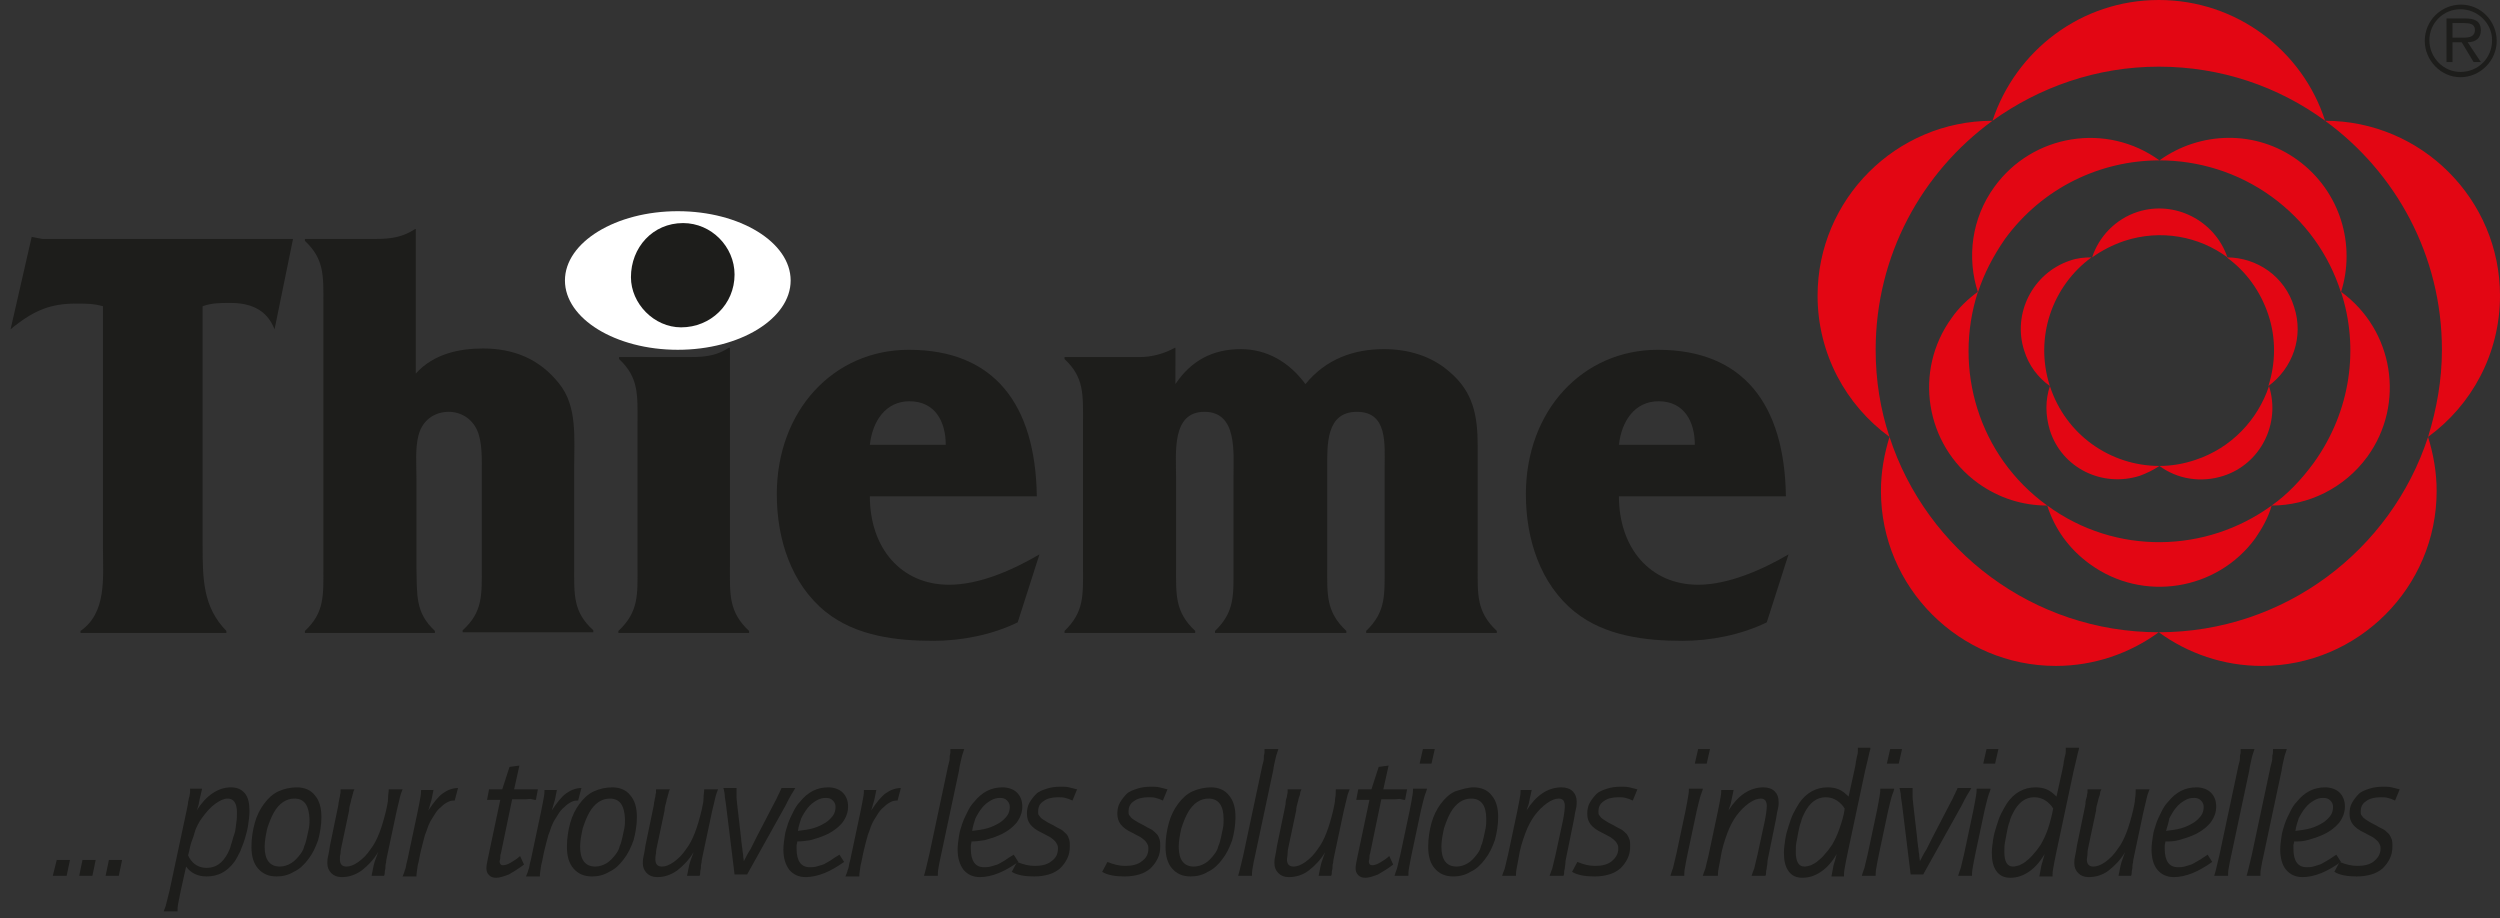 <?xml version="1.0" encoding="UTF-8"?>
<svg xmlns="http://www.w3.org/2000/svg" xmlns:xlink="http://www.w3.org/1999/xlink" version="1.1" id="Ebene_1" x="0px" y="0px" viewBox="0 0 378.8 139.1" style="enable-background:new 0 0 378.8 139.1;" xml:space="preserve">
<rect x="0" y="0" width="378.8" height="139.1" fill="#333333" stroke="none"/>
<style type="text/css">
	.st0{fill:#E30613;}
	.st1{fill:#1D1D1B;}
	.st2{fill:#FFFFFF;}
</style>
<path class="st0" d="M327.1,95.8c-4.4,3.2-9.8,5.1-15.6,5.1c-14.6,0-26.5-11.9-26.5-26.5c0-2.9,0.5-5.6,1.3-8.2  C291.9,83.4,308.1,95.8,327.1,95.8 M275.4,44.8c0,8.8,4.3,16.6,10.9,21.4c-1.4-4.2-2.1-8.6-2.1-13.2c0-14.3,7-26.9,17.7-34.7  C287.3,18.3,275.4,30.2,275.4,44.8 M367.9,66.2c6.6-4.8,10.9-12.6,10.9-21.4c0-14.6-11.9-26.5-26.5-26.5C363,26.1,370,38.7,370,53  C370,57.6,369.2,62,367.9,66.2 M301.9,18.3c7.1-5.1,15.8-8.2,25.2-8.2c9.4,0,18.1,3,25.2,8.2C348.9,7.7,338.9,0,327.1,0  C315.3,0,305.4,7.7,301.9,18.3 M327.1,95.8c4.4,3.2,9.8,5.1,15.6,5.1c14.6,0,26.5-11.9,26.5-26.5c0-2.9-0.5-5.6-1.3-8.2  C362.3,83.4,346.1,95.8,327.1,95.8"></path>
<path class="st0" d="M310.2,76.6c-3.7,0-7.3-1.1-10.5-3.4c-8-5.8-9.8-17-4-25c1.1-1.6,2.5-2.9,4-4C295.9,55.9,299.8,69.1,310.2,76.6   M302.2,28.3c-3.5,4.8-4.2,10.8-2.5,16c0.9-2.8,2.3-5.5,4.1-8.1c5.7-7.8,14.5-11.9,23.4-11.9C319.2,18.5,308,20.3,302.2,28.3   M344.2,76.6c5.5,0,11-2.6,14.5-7.4c5.8-8,4-19.2-4-25c2.8,8.5,1.5,18.1-4.1,25.9C348.7,72.7,346.6,74.9,344.2,76.6 M327.2,24.3  c5.9,0,11.9,1.8,17,5.5c5.1,3.7,8.7,8.8,10.5,14.5c2.3-7.2-0.1-15.3-6.5-20C341.8,19.6,333.3,19.9,327.2,24.3 M310.2,76.6  c1.1,3.5,3.3,6.6,6.5,8.9c8,5.8,19.2,4,25-3.9c1.1-1.6,2-3.2,2.5-5C334.3,83.8,320.6,84.2,310.2,76.6"></path>
<path class="st0" d="M310.6,58.5c-1.8-1.3-3.2-3.1-3.9-5.4c-1.8-5.6,1.3-11.7,6.9-13.6c1.1-0.4,2.2-0.5,3.3-0.5  C311,43.3,308.2,51.1,310.6,58.5 M323.9,32.1c-3.4,1.1-5.9,3.8-6.9,6.9c1.4-1,3.1-1.9,4.9-2.5c5.5-1.8,11.3-0.7,15.6,2.5  C335.6,33.4,329.5,30.3,323.9,32.1 M327.2,70.6c2.7,2,6.3,2.6,9.7,1.5c5.6-1.8,8.7-7.9,6.9-13.6c-1.7,5.1-5.7,9.4-11.2,11.2  C330.8,70.3,329,70.6,327.2,70.6 M337.4,39c2.9,2.1,5.1,5.1,6.3,8.7c1.2,3.6,1.1,7.4,0,10.8c3.7-2.7,5.4-7.5,3.9-12  C346.2,41.9,342,39,337.4,39 M310.6,58.5c-0.7,2.1-0.7,4.4,0,6.7c1.8,5.7,7.9,8.7,13.6,6.9c1.1-0.4,2.1-0.9,3-1.5  C319.8,70.6,313,65.9,310.6,58.5"></path>
<path class="st1" d="M372.8,11.7c3,0,5.5-2.5,5.5-5.5c0-3-2.4-5.5-5.4-5.5c-3,0-5.5,2.4-5.5,5.5C367.4,9.1,369.8,11.7,372.8,11.7   M372.8,10.9c-2.6,0-4.7-2.2-4.7-4.8c0-2.6,2.1-4.7,4.7-4.7c2.6,0,4.8,2.1,4.8,4.7C377.6,8.8,375.5,10.9,372.8,10.9 M373.9,6.4  c1.2,0,2-0.6,2-1.8c0-1.5-1.1-1.8-2.3-1.8h-2.9v6.6h0.9v-3h1.4l1.8,3h1.1L373.9,6.4z M371.6,5.7V3.5h1.8c0.7,0,1.6,0.1,1.6,1  c0,1.1-0.9,1.2-1.7,1.2H371.6z"></path>
<path class="st1" d="M30.7,46.4c1.4-0.5,2.7-0.5,4.2-0.5c2.9,0,5.5,0.9,6.7,4l2.8-13.7H6.4l-1.6-0.3l-3.2,14l0.6-0.5  C5.3,47,7.7,46,11.5,46c1.5,0,2.7,0,4.1,0.4v36.5c0,4.7,0.6,9.9-3.4,12.7v0.3h22.1v-0.3c-3.5-3.6-3.6-7.7-3.6-12.9V46.4z"></path>
<path class="st1" d="M63.1,34.7h-0.2c-1.8,1.2-3.6,1.5-5.8,1.5H46.2v0.3c3,2.8,2.8,5.4,2.8,9.7v39.7c0,4.3,0.2,6.9-2.8,9.7v0.3h19.7  v-0.3c-3-2.8-2.7-5.4-2.8-9.7V72.4c0-2-0.2-4.5,0.3-6.4c0.6-2.4,2.5-3.6,4.6-3.6c1.8,0,3.5,1,4.3,2.8c0.8,1.8,0.7,4.4,0.7,6.4v14.2  c0,4.3,0.2,6.9-2.9,9.7v0.3h19.8v-0.3c-3.1-2.8-2.9-5.4-2.9-9.7v-15c0-4.4,0.5-9.3-2.3-12.7c-3-3.8-7-5.3-11.5-5.3  c-3.6,0-7.5,0.8-10.2,3.8V34.7z"></path>
<path class="st1" d="M93.8,54.1v0.3c3,2.8,2.8,5.4,2.8,9.7v21.8c0,4.2,0.2,6.8-2.9,9.7v0.3h19.8v-0.3c-3.1-2.9-2.9-5.5-2.9-9.7V52.7  h-0.2c-1.6,1.1-3.4,1.4-5.6,1.4H93.8z M102.8,52.3c4.4,0,8-3.8,8-8.8c0-4.6-3.4-8.5-7.7-8.5c-4.5,0-7.8,4.1-7.8,9  C95.4,48.3,98.8,52.3,102.8,52.3"></path>
<path class="st1" d="M157.5,84c-4.1,2.4-9.1,4.6-13.7,4.6c-7.3,0-12-5.6-12-13.4h25.3c-0.2-14-6.5-22.2-19.4-22.2  c-11.4,0-20,9.2-20,21.9c0,6.8,2.2,13.6,7.4,17.8c4.6,3.7,10.8,4.4,16.3,4.4c4.3,0,8.9-0.9,12.8-2.8L157.5,84z M131.8,67.4  c0.4-3.6,2.4-6.6,6-6.6c3.9,0,5.5,3.1,5.5,6.6H131.8z"></path>
<path class="st1" d="M178.2,52.7H178c-1.6,0.9-3.5,1.4-5.3,1.4h-11.4v0.3c3,2.8,2.8,5.4,2.8,9.7v21.8c0,4.3,0.2,6.8-2.8,9.7v0.3  h19.8v-0.3c-3.1-2.9-2.9-5.5-2.9-9.7V72.3c0-3.7-0.7-9.9,4.3-9.9c5,0,4.4,6.1,4.4,9.9v13.6c0,4.3,0.2,6.8-2.8,9.7v0.3H204v-0.3  c-3.1-2.9-2.9-5.5-2.9-9.7v-15c0-3.5-0.2-8.5,4.5-8.5c4.7,0,4.2,4.9,4.2,8.5v15c0,4.3,0.2,6.8-2.8,9.7v0.3h19.8v-0.3  c-3.1-2.9-2.9-5.5-2.9-9.7V67.6c0-4.7-0.7-8.2-4.2-11.2c-2.8-2.5-6.4-3.5-10-3.5c-4.6,0-8.8,1.5-11.9,5.3c-2.5-3.4-5.9-5.3-9.8-5.3  c-4.2,0-7.5,1.7-9.9,5.3V52.7z"></path>
<path class="st1" d="M271,84c-4.1,2.4-9.2,4.6-13.7,4.6c-7.3,0-12-5.6-12-13.4h25.3c-0.2-14-6.5-22.2-19.4-22.2  c-11.4,0-20,9.2-20,21.9c0,6.8,2.2,13.6,7.4,17.8c4.6,3.7,10.8,4.4,16.3,4.4c4.3,0,8.9-0.9,12.8-2.8L271,84z M245.3,67.4  c0.4-3.6,2.4-6.6,6-6.6c3.9,0,5.5,3.1,5.5,6.6H245.3z"></path>
<path class="st2" d="M85.6,42.5c0-5.8,7.7-10.5,17.1-10.5s17.1,4.7,17.1,10.5c0,5.8-7.7,10.5-17.1,10.5S85.6,48.3,85.6,42.5"></path>
<path class="st1" d="M103.2,49.6c4.5,0,8.1-3.5,8.1-8c0-4.2-3.5-7.8-7.8-7.8c-4.6,0-7.9,3.7-7.9,8.2C95.6,46,99.1,49.6,103.2,49.6"></path>
<g>
	<path class="st1" d="M8.6,130.3h2l-0.5,2.4H8L8.6,130.3z"></path>
	<path class="st1" d="M12.5,130.3h2l-0.5,2.4h-2L12.5,130.3z"></path>
	<path class="st1" d="M16.5,130.3h2l-0.5,2.4h-2L16.5,130.3z"></path>
	<path class="st1" d="M30.6,119.6l-0.3,1.3c-0.1,0.3-0.1,0.6-0.2,1c-0.1,0.4-0.2,0.7-0.3,0.9c0.7-1.1,1.5-2,2.4-2.6   c0.9-0.6,1.8-0.9,2.8-0.9c0.9,0,1.6,0.3,2.1,0.9s0.7,1.5,0.7,2.7c0,0.7-0.1,1.4-0.2,2.1c-0.1,0.7-0.3,1.4-0.5,2.1   c-0.2,0.7-0.5,1.3-0.7,1.9c-0.3,0.6-0.6,1.2-0.9,1.6c-1.1,1.5-2.5,2.2-4.2,2.2c-1.3,0-2.4-0.5-3.1-1.5l-0.8,3.6   c-0.2,0.9-0.3,1.6-0.4,2c-0.1,0.5-0.1,0.9-0.1,1.2h-2.1c0.1-0.3,0.3-0.7,0.4-1.2s0.3-1.1,0.5-2l2.6-12.2c0.1-0.5,0.2-0.9,0.2-1.2   c0.1-0.3,0.1-0.6,0.2-0.8c0-0.2,0.1-0.5,0.1-0.6c0-0.2,0-0.4,0-0.6H30.6z M28.7,130c0.6,1,1.5,1.5,2.6,1.5c1.4,0,2.4-0.7,3.2-2.2   c0.2-0.4,0.4-0.8,0.5-1.3c0.2-0.5,0.3-1.1,0.5-1.6s0.2-1.1,0.3-1.7c0.1-0.6,0.1-1.1,0.1-1.6c0-1.4-0.5-2.1-1.4-2.1   c-0.6,0-1.2,0.3-1.9,0.8c-0.7,0.5-1.3,1.2-1.9,2c-0.3,0.4-0.5,0.7-0.7,1.1c-0.2,0.4-0.4,0.8-0.5,1.2s-0.3,1-0.5,1.5   c-0.2,0.6-0.3,1.3-0.5,2L28.7,130z"></path>
	<path class="st1" d="M45,119.3c1.1,0,2.1,0.4,2.7,1.2c0.7,0.8,1,1.9,1,3.3c0,1.2-0.2,2.4-0.5,3.5c-0.4,1.1-0.8,2-1.5,2.9   c-0.6,0.8-1.3,1.5-2.2,1.9c-0.8,0.5-1.7,0.7-2.6,0.7c-1.2,0-2.1-0.4-2.8-1.2c-0.7-0.8-1-1.9-1-3.3c0-1.3,0.2-2.5,0.5-3.6   s0.8-2.1,1.4-2.9c0.6-0.8,1.3-1.5,2.2-1.9S44,119.3,45,119.3z M44.6,121c-1.2,0-2.3,0.7-3.1,2.1c-0.4,0.7-0.7,1.5-1,2.4   c-0.2,0.9-0.4,1.9-0.4,2.8c0,2,0.8,3,2.3,3c0.6,0,1.2-0.2,1.7-0.5c0.5-0.3,1-0.8,1.5-1.5c0.2-0.3,0.4-0.6,0.5-1.1   c0.2-0.4,0.3-0.9,0.4-1.3c0.1-0.5,0.2-0.9,0.3-1.4c0.1-0.5,0.1-0.9,0.1-1.4C46.8,122,46.1,121,44.6,121z"></path>
	<path class="st1" d="M56.3,132.7l0.3-1.5c0.1-0.4,0.2-0.8,0.3-1s0.2-0.6,0.4-1.1c-0.7,1.2-1.6,2.1-2.5,2.8c-1,0.7-2,1-3,1   c-0.7,0-1.2-0.2-1.6-0.6c-0.4-0.4-0.6-0.9-0.6-1.5c0-0.3,0-0.6,0.1-1c0.1-0.4,0.2-1,0.3-1.7l1.1-5.3c0.1-0.5,0.2-0.9,0.2-1.2   c0.1-0.3,0.1-0.6,0.2-0.9c0-0.3,0.1-0.5,0.1-0.6c0-0.2,0-0.3,0-0.5h2.1c-0.1,0.2-0.2,0.4-0.2,0.6c-0.1,0.2-0.1,0.4-0.2,0.7   c-0.1,0.2-0.1,0.5-0.2,0.8c-0.1,0.3-0.2,0.7-0.2,1.1l-1.1,5.2c-0.1,0.4-0.2,0.9-0.2,1.3c-0.1,0.4-0.1,0.7-0.1,0.9   c0,0.7,0.3,1.1,1,1.1c0.5,0,1.1-0.2,1.8-0.7c0.7-0.5,1.3-1.1,1.9-2c1-1.3,1.7-3.3,2.3-5.8c0.1-0.6,0.3-1.2,0.3-1.8s0.1-1,0.1-1.4   H61c-0.1,0.3-0.3,0.7-0.4,1.2c-0.1,0.5-0.3,1.2-0.5,2.1l-1.4,6.6c-0.1,0.5-0.2,0.9-0.2,1.2c-0.1,0.3-0.1,0.6-0.1,0.8   c0,0.2-0.1,0.4-0.1,0.6c0,0.2,0,0.4-0.1,0.6H56.3z"></path>
	<path class="st1" d="M65.7,119.6l-0.3,1.5c0,0.1-0.1,0.3-0.2,0.7c-0.1,0.4-0.2,0.7-0.3,1c0.8-1.2,1.5-2.1,2.2-2.6   c0.7-0.5,1.5-0.8,2.3-0.8l-0.5,1.9c-0.3,0-0.6,0-1,0.2c-0.4,0.2-0.7,0.4-1.1,0.8c-0.4,0.3-0.7,0.7-1,1.2c-0.3,0.5-0.6,0.9-0.8,1.4   c-0.2,0.4-0.3,0.9-0.6,1.6c-0.2,0.7-0.4,1.5-0.6,2.3c-0.2,0.8-0.3,1.6-0.5,2.3c-0.1,0.7-0.2,1.3-0.2,1.7H61   c0.1-0.2,0.1-0.3,0.2-0.5c0.1-0.2,0.1-0.4,0.2-0.6c0.1-0.2,0.1-0.5,0.2-0.9c0.1-0.3,0.2-0.8,0.3-1.3l1.4-6.6   c0.2-0.9,0.3-1.6,0.4-2.1c0.1-0.5,0.1-0.9,0.1-1.1H65.7z"></path>
	<path class="st1" d="M74.1,119.6h2l1.1-3.4l1.5-0.2l-0.8,3.6H80c0.3,0,0.6,0,0.9,0c0.3,0,0.5,0,0.6,0l-0.3,1.6   c-0.1,0-0.3,0-0.6-0.1s-0.5,0-0.8,0h-2.2l-1.7,8.2c-0.1,0.2-0.1,0.5-0.1,0.7c0,0.2-0.1,0.4-0.1,0.5c0,0.4,0.2,0.6,0.5,0.6   c0.3,0,0.7-0.1,1.2-0.4c0.5-0.3,1-0.6,1.4-1l0.6,1.3c-0.8,0.6-1.6,1.1-2.3,1.5c-0.8,0.3-1.4,0.5-1.9,0.5c-0.5,0-0.8-0.1-1.1-0.4   c-0.3-0.3-0.4-0.6-0.4-1.1c0-0.3,0.1-0.8,0.2-1.3l1.9-9h-2L74.1,119.6z"></path>
	<path class="st1" d="M84.4,119.6l-0.3,1.5c0,0.1-0.1,0.3-0.2,0.7c-0.1,0.4-0.2,0.7-0.3,1c0.8-1.2,1.5-2.1,2.2-2.6   c0.7-0.5,1.5-0.8,2.3-0.8l-0.5,1.9c-0.3,0-0.6,0-1,0.2c-0.4,0.2-0.7,0.4-1.1,0.8c-0.4,0.3-0.7,0.7-1,1.2c-0.3,0.5-0.6,0.9-0.8,1.4   c-0.2,0.4-0.3,0.9-0.6,1.6c-0.2,0.7-0.4,1.5-0.6,2.3c-0.2,0.8-0.3,1.6-0.5,2.3c-0.1,0.7-0.2,1.3-0.2,1.7h-2.1   c0.1-0.2,0.1-0.3,0.2-0.5c0.1-0.2,0.1-0.4,0.2-0.6c0.1-0.2,0.1-0.5,0.2-0.9c0.1-0.3,0.2-0.8,0.3-1.3l1.4-6.6   c0.2-0.9,0.3-1.6,0.4-2.1c0.1-0.5,0.1-0.9,0.1-1.1H84.4z"></path>
	<path class="st1" d="M92.8,119.3c1.1,0,2.1,0.4,2.7,1.2c0.7,0.8,1,1.9,1,3.3c0,1.2-0.2,2.4-0.5,3.5c-0.4,1.1-0.8,2-1.5,2.9   c-0.6,0.8-1.3,1.5-2.2,1.9c-0.8,0.5-1.7,0.7-2.6,0.7c-1.2,0-2.1-0.4-2.8-1.2c-0.7-0.8-1-1.9-1-3.3c0-1.3,0.2-2.5,0.5-3.6   s0.8-2.1,1.4-2.9c0.6-0.8,1.3-1.5,2.2-1.9S91.8,119.3,92.8,119.3z M92.4,121c-1.2,0-2.3,0.7-3.1,2.1c-0.4,0.7-0.7,1.5-1,2.4   c-0.2,0.9-0.4,1.9-0.4,2.8c0,2,0.8,3,2.3,3c0.6,0,1.2-0.2,1.7-0.5c0.5-0.3,1-0.8,1.5-1.5c0.2-0.3,0.4-0.6,0.5-1.1   c0.2-0.4,0.3-0.9,0.4-1.3c0.1-0.5,0.2-0.9,0.3-1.4c0.1-0.5,0.1-0.9,0.1-1.4C94.6,122,93.9,121,92.4,121z"></path>
	<path class="st1" d="M104.1,132.7l0.3-1.5c0.1-0.4,0.2-0.8,0.3-1s0.2-0.6,0.4-1.1c-0.7,1.2-1.6,2.1-2.5,2.8c-1,0.7-2,1-3,1   c-0.7,0-1.2-0.2-1.6-0.6c-0.4-0.4-0.6-0.9-0.6-1.5c0-0.3,0-0.6,0.1-1c0.1-0.4,0.2-1,0.3-1.7l1.1-5.3c0.1-0.5,0.2-0.9,0.2-1.2   c0.1-0.3,0.1-0.6,0.2-0.9c0-0.3,0.1-0.5,0.1-0.6c0-0.2,0-0.3,0-0.5h2.1c-0.1,0.2-0.2,0.4-0.2,0.6c-0.1,0.2-0.1,0.4-0.2,0.7   c-0.1,0.2-0.1,0.5-0.2,0.8c-0.1,0.3-0.2,0.7-0.2,1.1l-1.1,5.2c-0.1,0.4-0.2,0.9-0.2,1.3c-0.1,0.4-0.1,0.7-0.1,0.9   c0,0.7,0.3,1.1,1,1.1c0.5,0,1.1-0.2,1.8-0.7c0.7-0.5,1.3-1.1,1.9-2c1-1.3,1.7-3.3,2.3-5.8c0.1-0.6,0.3-1.2,0.3-1.8s0.1-1,0.1-1.4   h2.1c-0.1,0.3-0.3,0.7-0.4,1.2c-0.1,0.5-0.3,1.2-0.5,2.1l-1.4,6.6c-0.1,0.5-0.2,0.9-0.2,1.2c-0.1,0.3-0.1,0.6-0.1,0.8   c0,0.2-0.1,0.4-0.1,0.6c0,0.2,0,0.4-0.1,0.6H104.1z"></path>
	<path class="st1" d="M111.6,119.6v0.3c0,0.2,0,0.5,0,0.9c0,0.4,0.1,0.8,0.1,1.1l0.6,5.2c0,0.4,0.1,0.7,0.1,0.9   c0,0.3,0.1,0.5,0.1,0.8c0,0.3,0.1,0.5,0.1,0.8c0,0.3,0.1,0.6,0.1,0.9c0.3-0.6,0.6-1.2,1-1.8c0.3-0.6,0.6-1.2,0.9-1.8l2.7-5.2   c0.2-0.4,0.4-0.7,0.5-1c0.1-0.2,0.2-0.4,0.3-0.6c0.1-0.2,0.1-0.3,0.2-0.4c0-0.1,0.1-0.2,0.1-0.3h2.1c-0.1,0.2-0.3,0.5-0.6,1   c-0.3,0.5-0.6,1.1-0.9,1.7l-5.8,10.4h-1.9l-1.3-10.6c-0.1-0.7-0.2-1.2-0.2-1.6c-0.1-0.4-0.1-0.7-0.2-0.9H111.6z"></path>
	<path class="st1" d="M127.9,130.6c-1,0.7-2,1.3-3,1.7c-1,0.4-2,0.6-2.8,0.6c-1.1,0-1.9-0.4-2.5-1.1c-0.6-0.8-0.9-1.8-0.9-3.1   c0-0.6,0.1-1.3,0.2-2c0.1-0.7,0.3-1.3,0.5-1.9c0.2-0.6,0.5-1.2,0.8-1.8c0.3-0.6,0.6-1.1,1-1.5c1.2-1.5,2.6-2.2,4.3-2.2   c0.9,0,1.7,0.3,2.2,0.8c0.5,0.5,0.8,1.2,0.8,2.1c0,0.9-0.3,1.7-0.9,2.5c-0.6,0.7-1.5,1.4-2.7,1.9c-0.7,0.3-1.4,0.5-2.1,0.7   c-0.7,0.1-1.3,0.2-2,0.2c0,0.3-0.1,0.4-0.1,0.6c0,0.1,0,0.3,0,0.5c0,1.9,0.7,2.8,2,2.8c0.3,0,0.6,0,1-0.1c0.3-0.1,0.7-0.2,1-0.3   s0.7-0.4,1.1-0.6c0.4-0.3,0.9-0.6,1.4-0.9L127.9,130.6z M120.9,125.9c0.8-0.1,1.6-0.2,2.3-0.4c0.7-0.2,1.3-0.5,1.8-0.8   c0.5-0.3,0.9-0.7,1.2-1.1c0.3-0.4,0.4-0.9,0.4-1.3c0-0.4-0.1-0.7-0.4-1c-0.3-0.3-0.6-0.4-1.1-0.4c-0.4,0-0.9,0.1-1.4,0.4   c-0.5,0.3-0.9,0.6-1.3,1.1c-0.4,0.5-0.7,1-1,1.6C121.2,124.6,121,125.2,120.9,125.9z"></path>
	<path class="st1" d="M132.8,119.6l-0.3,1.5c0,0.1-0.1,0.3-0.2,0.7c-0.1,0.4-0.2,0.7-0.3,1c0.8-1.2,1.5-2.1,2.2-2.6   c0.7-0.5,1.5-0.8,2.3-0.8l-0.5,1.9c-0.3,0-0.6,0-1,0.2c-0.4,0.2-0.7,0.4-1.1,0.8c-0.4,0.3-0.7,0.7-1,1.2c-0.3,0.5-0.6,0.9-0.8,1.4   c-0.2,0.4-0.3,0.9-0.6,1.6c-0.2,0.7-0.4,1.5-0.6,2.3c-0.2,0.8-0.3,1.6-0.5,2.3c-0.1,0.7-0.2,1.3-0.2,1.7h-2.1   c0.1-0.2,0.1-0.3,0.2-0.5c0.1-0.2,0.1-0.4,0.2-0.6c0.1-0.2,0.1-0.5,0.2-0.9c0.1-0.3,0.2-0.8,0.3-1.3l1.4-6.6   c0.2-0.9,0.3-1.6,0.4-2.1c0.1-0.5,0.1-0.9,0.1-1.1H132.8z"></path>
	<path class="st1" d="M146.1,113.5c-0.1,0.4-0.3,0.8-0.4,1.3c-0.1,0.5-0.3,1.2-0.4,2l-2.7,12.7c-0.2,0.8-0.3,1.5-0.4,2   c-0.1,0.5-0.1,0.9-0.1,1.2h-2.1c0.1-0.3,0.2-0.7,0.3-1.1s0.3-1.2,0.5-2.1l2.7-12.7c0.1-0.5,0.2-1,0.3-1.3c0.1-0.3,0.1-0.6,0.1-0.9   c0-0.2,0.1-0.4,0.1-0.6c0-0.2,0-0.3,0-0.5H146.1z"></path>
	<path class="st1" d="M154.3,130.6c-1,0.7-2,1.3-3,1.7c-1,0.4-2,0.6-2.8,0.6c-1.1,0-1.9-0.4-2.5-1.1c-0.6-0.8-0.9-1.8-0.9-3.1   c0-0.6,0.1-1.3,0.2-2c0.1-0.7,0.3-1.3,0.5-1.9c0.2-0.6,0.5-1.2,0.8-1.8c0.3-0.6,0.6-1.1,1-1.5c1.2-1.5,2.6-2.2,4.3-2.2   c0.9,0,1.7,0.3,2.2,0.8c0.5,0.5,0.8,1.2,0.8,2.1c0,0.9-0.3,1.7-0.9,2.5c-0.6,0.7-1.5,1.4-2.7,1.9c-0.7,0.3-1.4,0.5-2.1,0.7   c-0.7,0.1-1.3,0.2-2,0.2c0,0.3-0.1,0.4-0.1,0.6c0,0.1,0,0.3,0,0.5c0,1.9,0.7,2.8,2,2.8c0.3,0,0.6,0,1-0.1c0.3-0.1,0.7-0.2,1-0.3   s0.7-0.4,1.1-0.6c0.4-0.3,0.9-0.6,1.4-0.9L154.3,130.6z M147.3,125.9c0.8-0.1,1.6-0.2,2.3-0.4c0.7-0.2,1.3-0.5,1.8-0.8   c0.5-0.3,0.9-0.7,1.2-1.1c0.3-0.4,0.4-0.9,0.4-1.3c0-0.4-0.1-0.7-0.4-1c-0.3-0.3-0.6-0.4-1.1-0.4c-0.4,0-0.9,0.1-1.4,0.4   c-0.5,0.3-0.9,0.6-1.3,1.1c-0.4,0.5-0.7,1-1,1.6C147.6,124.6,147.4,125.2,147.3,125.9z"></path>
	<path class="st1" d="M162.5,121.3c-0.4-0.2-0.7-0.3-1.1-0.4c-0.3-0.1-0.7-0.1-1.1-0.1c-0.9,0-1.7,0.2-2.2,0.6   c-0.6,0.4-0.8,0.9-0.8,1.6c0,0.2,0,0.4,0.1,0.5c0.1,0.1,0.2,0.3,0.3,0.4c0.2,0.2,0.4,0.3,0.7,0.5c0.3,0.2,0.7,0.4,1.1,0.6   c0.5,0.3,0.9,0.5,1.3,0.7c0.3,0.2,0.6,0.5,0.8,0.7s0.3,0.5,0.4,0.8c0.1,0.3,0.1,0.6,0.1,1c0,0.7-0.1,1.3-0.4,1.9s-0.6,1-1.1,1.5   c-0.5,0.4-1,0.7-1.7,0.9c-0.7,0.2-1.4,0.3-2.2,0.3c-1.4,0-2.6-0.2-3.4-0.7l0.8-1.5c1,0.4,1.8,0.6,2.7,0.6c1,0,1.9-0.2,2.5-0.7   c0.7-0.5,1-1.1,1-1.9c0-0.2,0-0.4-0.1-0.6c-0.1-0.2-0.2-0.4-0.3-0.5c-0.2-0.2-0.4-0.4-0.7-0.6s-0.8-0.4-1.3-0.7   c-0.9-0.4-1.5-0.9-1.8-1.3c-0.3-0.4-0.5-0.9-0.5-1.6c0-0.6,0.1-1.2,0.4-1.7s0.6-0.9,1-1.3c0.4-0.4,1-0.6,1.6-0.8s1.3-0.3,2.1-0.3   c0.5,0,0.9,0,1.3,0.1c0.4,0.1,0.8,0.2,1.2,0.3L162.5,121.3z"></path>
	<path class="st1" d="M176.2,121.3c-0.4-0.2-0.7-0.3-1.1-0.4c-0.3-0.1-0.7-0.1-1.1-0.1c-0.9,0-1.7,0.2-2.2,0.6   c-0.6,0.4-0.8,0.9-0.8,1.6c0,0.2,0,0.4,0.1,0.5c0.1,0.1,0.2,0.3,0.3,0.4c0.2,0.2,0.4,0.3,0.7,0.5c0.3,0.2,0.7,0.4,1.1,0.6   c0.5,0.3,0.9,0.5,1.3,0.7c0.3,0.2,0.6,0.5,0.8,0.7s0.3,0.5,0.4,0.8c0.1,0.3,0.1,0.6,0.1,1c0,0.7-0.1,1.3-0.4,1.9s-0.6,1-1.1,1.5   c-0.5,0.4-1,0.7-1.7,0.9c-0.7,0.2-1.4,0.3-2.2,0.3c-1.4,0-2.6-0.2-3.4-0.7l0.8-1.5c1,0.4,1.8,0.6,2.7,0.6c1,0,1.9-0.2,2.5-0.7   c0.7-0.5,1-1.1,1-1.9c0-0.2,0-0.4-0.1-0.6c-0.1-0.2-0.2-0.4-0.3-0.5c-0.2-0.2-0.4-0.4-0.7-0.6s-0.8-0.4-1.3-0.7   c-0.9-0.4-1.5-0.9-1.8-1.3c-0.3-0.4-0.5-0.9-0.5-1.6c0-0.6,0.1-1.2,0.4-1.7s0.6-0.9,1-1.3c0.4-0.4,1-0.6,1.6-0.8s1.3-0.3,2.1-0.3   c0.5,0,0.9,0,1.3,0.1c0.4,0.1,0.8,0.2,1.2,0.3L176.2,121.3z"></path>
	<path class="st1" d="M183.5,119.3c1.1,0,2.1,0.4,2.7,1.2c0.7,0.8,1,1.9,1,3.3c0,1.2-0.2,2.4-0.5,3.5c-0.4,1.1-0.8,2-1.5,2.9   c-0.6,0.8-1.3,1.5-2.2,1.9c-0.8,0.5-1.7,0.7-2.6,0.7c-1.2,0-2.1-0.4-2.8-1.2c-0.7-0.8-1-1.9-1-3.3c0-1.3,0.2-2.5,0.5-3.6   s0.8-2.1,1.4-2.9c0.6-0.8,1.3-1.5,2.2-1.9S182.6,119.3,183.5,119.3z M183.1,121c-1.2,0-2.3,0.7-3.1,2.1c-0.4,0.7-0.7,1.5-1,2.4   c-0.2,0.9-0.4,1.9-0.4,2.8c0,2,0.8,3,2.3,3c0.6,0,1.2-0.2,1.7-0.5c0.5-0.3,1-0.8,1.5-1.5c0.2-0.3,0.4-0.6,0.5-1.1   c0.2-0.4,0.3-0.9,0.4-1.3c0.1-0.5,0.2-0.9,0.3-1.4c0.1-0.5,0.1-0.9,0.1-1.4C185.4,122,184.6,121,183.1,121z"></path>
	<path class="st1" d="M193.7,113.5c-0.1,0.4-0.3,0.8-0.4,1.3c-0.1,0.5-0.3,1.2-0.4,2l-2.7,12.7c-0.2,0.8-0.3,1.5-0.4,2   c-0.1,0.5-0.1,0.9-0.1,1.2h-2.1c0.1-0.3,0.2-0.7,0.3-1.1s0.3-1.2,0.5-2.1l2.7-12.7c0.1-0.5,0.2-1,0.3-1.3c0.1-0.3,0.1-0.6,0.1-0.9   c0-0.2,0.1-0.4,0.1-0.6c0-0.2,0-0.3,0-0.5H193.7z"></path>
	<path class="st1" d="M199.8,132.7l0.3-1.5c0.1-0.4,0.2-0.8,0.3-1c0.1-0.3,0.2-0.6,0.4-1.1c-0.7,1.2-1.6,2.1-2.5,2.8s-2,1-3,1   c-0.7,0-1.2-0.2-1.6-0.6c-0.4-0.4-0.6-0.9-0.6-1.5c0-0.3,0-0.6,0.1-1c0.1-0.4,0.2-1,0.3-1.7l1.1-5.3c0.1-0.5,0.2-0.9,0.2-1.2   s0.1-0.6,0.2-0.9c0-0.3,0.1-0.5,0.1-0.6c0-0.2,0-0.3,0-0.5h2.1c-0.1,0.2-0.2,0.4-0.2,0.6s-0.1,0.4-0.2,0.7s-0.1,0.5-0.2,0.8   c-0.1,0.3-0.2,0.7-0.2,1.1l-1.1,5.2c-0.1,0.4-0.2,0.9-0.2,1.3s-0.1,0.7-0.1,0.9c0,0.7,0.3,1.1,1,1.1c0.5,0,1.1-0.2,1.8-0.7   c0.7-0.5,1.3-1.1,1.9-2c1-1.3,1.7-3.3,2.3-5.8c0.1-0.6,0.3-1.2,0.3-1.8c0.1-0.5,0.1-1,0.1-1.4h2.1c-0.1,0.3-0.3,0.7-0.4,1.2   c-0.1,0.5-0.3,1.2-0.5,2.1l-1.4,6.6c-0.1,0.5-0.2,0.9-0.2,1.2c-0.1,0.3-0.1,0.6-0.1,0.8c0,0.2-0.1,0.4-0.1,0.6s0,0.4-0.1,0.6H199.8   z"></path>
	<path class="st1" d="M205.8,119.6h2l1.1-3.4l1.5-0.2l-0.8,3.6h2.1c0.3,0,0.6,0,0.9,0c0.3,0,0.5,0,0.6,0l-0.3,1.6   c-0.1,0-0.3,0-0.6-0.1s-0.5,0-0.8,0h-2.2l-1.7,8.2c-0.1,0.2-0.1,0.5-0.1,0.7c0,0.2-0.1,0.4-0.1,0.5c0,0.4,0.2,0.6,0.5,0.6   c0.3,0,0.7-0.1,1.2-0.4c0.5-0.3,1-0.6,1.4-1l0.6,1.3c-0.8,0.6-1.6,1.1-2.3,1.5c-0.8,0.3-1.4,0.5-1.9,0.5c-0.5,0-0.8-0.1-1.1-0.4   c-0.3-0.3-0.4-0.6-0.4-1.1c0-0.3,0.1-0.8,0.2-1.3l1.9-9h-2L205.8,119.6z"></path>
	<path class="st1" d="M216.2,119.6c-0.1,0.4-0.3,0.8-0.4,1.2c-0.1,0.4-0.3,1.1-0.5,2l-1.4,6.6c-0.2,0.9-0.3,1.6-0.4,2.1   c-0.1,0.5-0.1,0.9-0.1,1.2h-2.1c0.1-0.3,0.2-0.7,0.4-1.2c0.1-0.5,0.3-1.2,0.5-2.1l1.4-6.6c0.2-0.9,0.3-1.7,0.4-2.2   c0.1-0.5,0.1-0.9,0.1-1.1H216.2z M215.6,113.5h1.8l-0.5,2.2h-1.8L215.6,113.5z"></path>
	<path class="st1" d="M223.3,119.3c1.1,0,2.1,0.4,2.7,1.2c0.7,0.8,1,1.9,1,3.3c0,1.2-0.2,2.4-0.5,3.5c-0.4,1.1-0.8,2-1.5,2.9   c-0.6,0.8-1.3,1.5-2.2,1.9c-0.8,0.5-1.7,0.7-2.6,0.7c-1.2,0-2.1-0.4-2.8-1.2c-0.7-0.8-1-1.9-1-3.3c0-1.3,0.2-2.5,0.5-3.6   s0.8-2.1,1.4-2.9s1.3-1.5,2.2-1.9C221.5,119.6,222.4,119.3,223.3,119.3z M222.9,121c-1.2,0-2.3,0.7-3.1,2.1c-0.4,0.7-0.7,1.5-1,2.4   c-0.2,0.9-0.4,1.9-0.4,2.8c0,2,0.8,3,2.3,3c0.6,0,1.2-0.2,1.7-0.5c0.5-0.3,1-0.8,1.5-1.5c0.2-0.3,0.4-0.6,0.5-1.1   c0.2-0.4,0.3-0.9,0.4-1.3s0.2-0.9,0.3-1.4c0.1-0.5,0.1-0.9,0.1-1.4C225.2,122,224.4,121,222.9,121z"></path>
	<path class="st1" d="M232.1,119.6l-0.3,1.4c-0.1,0.6-0.2,1-0.3,1.2s-0.1,0.4-0.2,0.6c0.7-1.1,1.5-2,2.4-2.6   c0.9-0.6,1.9-0.9,2.9-0.9c0.7,0,1.3,0.2,1.7,0.6c0.4,0.4,0.6,0.9,0.6,1.6c0,0.3,0,0.6-0.1,1c-0.1,0.4-0.2,0.9-0.3,1.6l-1.1,5.4   c-0.1,0.5-0.2,0.9-0.2,1.2s-0.1,0.6-0.1,0.8c0,0.2-0.1,0.4-0.1,0.6c0,0.2,0,0.4-0.1,0.6h-2.1c0.1-0.3,0.2-0.6,0.4-1.1   c0.1-0.5,0.3-1.2,0.5-2.1l1.1-5.1c0.2-1,0.3-1.8,0.3-2.3c0-0.4-0.1-0.6-0.2-0.8c-0.2-0.2-0.4-0.3-0.7-0.3c-0.5,0-1.1,0.2-1.8,0.7   c-0.7,0.5-1.3,1.1-1.9,1.9c-0.5,0.7-1,1.6-1.4,2.7c-0.4,1.1-0.8,2.3-1,3.7c-0.1,0.6-0.2,1.1-0.3,1.6c-0.1,0.5-0.1,0.9-0.1,1.1h-2.1   c0.1-0.3,0.2-0.6,0.4-1.1c0.1-0.5,0.3-1.2,0.5-2.1l1.4-6.6c0.2-0.9,0.3-1.6,0.4-2.1c0.1-0.5,0.1-0.9,0.1-1.1H232.1z"></path>
	<path class="st1" d="M247.4,121.3c-0.4-0.2-0.7-0.3-1.1-0.4c-0.3-0.1-0.7-0.1-1.1-0.1c-0.9,0-1.7,0.2-2.2,0.6   c-0.6,0.4-0.8,0.9-0.8,1.6c0,0.2,0,0.4,0.1,0.5c0.1,0.1,0.2,0.3,0.3,0.4s0.4,0.3,0.7,0.5c0.3,0.2,0.7,0.4,1.1,0.6   c0.5,0.3,0.9,0.5,1.3,0.7c0.3,0.2,0.6,0.5,0.8,0.7c0.2,0.3,0.3,0.5,0.4,0.8c0.1,0.3,0.1,0.6,0.1,1c0,0.7-0.1,1.3-0.4,1.9   c-0.3,0.6-0.6,1-1.1,1.5c-0.5,0.4-1,0.7-1.7,0.9c-0.7,0.2-1.4,0.3-2.2,0.3c-1.4,0-2.6-0.2-3.4-0.7l0.8-1.5c1,0.4,1.8,0.6,2.7,0.6   c1,0,1.9-0.2,2.5-0.7s1-1.1,1-1.9c0-0.2,0-0.4-0.1-0.6c-0.1-0.2-0.2-0.4-0.3-0.5c-0.2-0.2-0.4-0.4-0.7-0.6s-0.8-0.4-1.3-0.7   c-0.9-0.4-1.5-0.9-1.8-1.3c-0.3-0.4-0.5-0.9-0.5-1.6c0-0.6,0.1-1.2,0.4-1.7s0.6-0.9,1-1.3c0.4-0.4,1-0.6,1.6-0.8   c0.6-0.2,1.3-0.3,2.1-0.3c0.5,0,0.9,0,1.3,0.1c0.4,0.1,0.8,0.2,1.2,0.3L247.4,121.3z"></path>
	<path class="st1" d="M258,119.6c-0.1,0.4-0.3,0.8-0.4,1.2c-0.1,0.4-0.3,1.1-0.5,2l-1.4,6.6c-0.2,0.9-0.3,1.6-0.4,2.1   c-0.1,0.5-0.1,0.9-0.1,1.2h-2.1c0.1-0.3,0.2-0.7,0.4-1.2c0.1-0.5,0.3-1.2,0.5-2.1l1.4-6.6c0.2-0.9,0.3-1.7,0.4-2.2   c0.1-0.5,0.1-0.9,0.1-1.1H258z M257.3,113.5h1.8l-0.5,2.2h-1.8L257.3,113.5z"></path>
	<path class="st1" d="M262.7,119.6l-0.3,1.4c-0.1,0.6-0.2,1-0.3,1.2s-0.1,0.4-0.2,0.6c0.7-1.1,1.5-2,2.4-2.6   c0.9-0.6,1.9-0.9,2.9-0.9c0.7,0,1.3,0.2,1.7,0.6c0.4,0.4,0.6,0.9,0.6,1.6c0,0.3,0,0.6-0.1,1c-0.1,0.4-0.2,0.9-0.3,1.6l-1.1,5.4   c-0.1,0.5-0.2,0.9-0.2,1.2s-0.1,0.6-0.1,0.8c0,0.2-0.1,0.4-0.1,0.6c0,0.2,0,0.4-0.1,0.6h-2.1c0.1-0.3,0.2-0.6,0.4-1.1   c0.1-0.5,0.3-1.2,0.5-2.1l1.1-5.1c0.2-1,0.3-1.8,0.3-2.3c0-0.4-0.1-0.6-0.2-0.8c-0.2-0.2-0.4-0.3-0.7-0.3c-0.5,0-1.1,0.2-1.8,0.7   c-0.7,0.5-1.3,1.1-1.9,1.9c-0.5,0.7-1,1.6-1.4,2.7c-0.4,1.1-0.8,2.3-1,3.7c-0.1,0.6-0.2,1.1-0.3,1.6c-0.1,0.5-0.1,0.9-0.1,1.1H258   c0.1-0.3,0.2-0.6,0.4-1.1c0.1-0.5,0.3-1.2,0.5-2.1l1.4-6.6c0.2-0.9,0.3-1.6,0.4-2.1c0.1-0.5,0.1-0.9,0.1-1.1H262.7z"></path>
	<path class="st1" d="M283.4,113.5c-0.1,0.3-0.2,0.7-0.3,1.2c-0.1,0.5-0.3,1.2-0.5,2.1l-2.7,12.7c-0.2,0.9-0.3,1.6-0.4,2.1   c-0.1,0.5-0.1,0.9-0.1,1.2h-1.9l0.3-1.6c0-0.1,0.1-0.3,0.2-0.7c0.1-0.4,0.2-0.7,0.3-1.1c-0.7,1.2-1.5,2.1-2.4,2.7s-1.8,0.9-2.8,0.9   c-0.9,0-1.6-0.3-2.1-1s-0.7-1.6-0.7-2.8c0-0.6,0.1-1.3,0.2-2c0.1-0.7,0.3-1.4,0.5-2s0.4-1.3,0.7-1.9c0.3-0.6,0.6-1.1,0.9-1.6   c1.1-1.6,2.6-2.4,4.3-2.4c0.7,0,1.2,0.1,1.7,0.3c0.5,0.2,1,0.6,1.5,1.1l0.9-4.1c0.1-0.5,0.2-0.9,0.2-1.2c0.1-0.3,0.1-0.6,0.2-0.9   s0.1-0.5,0.1-0.6c0-0.2,0-0.4,0-0.6H283.4z M279.5,122.5c0,0-0.1-0.1-0.2-0.3c-0.8-1-1.7-1.4-2.7-1.4c-1.3,0-2.4,0.8-3.2,2.4   c-0.2,0.4-0.4,0.8-0.5,1.3c-0.2,0.5-0.3,1-0.4,1.5c-0.1,0.5-0.2,1.1-0.3,1.6c-0.1,0.5-0.1,1-0.1,1.5c0,1.4,0.4,2.2,1.3,2.2   c0.3,0,0.7-0.1,1-0.2c0.4-0.2,0.8-0.4,1.1-0.7c0.4-0.3,0.7-0.6,1.1-1.1c0.4-0.4,0.7-0.9,1-1.3c0.4-0.7,0.8-1.5,1.1-2.4   S279.4,123.6,279.5,122.5z"></path>
	<path class="st1" d="M287,119.6c-0.1,0.4-0.3,0.8-0.4,1.2c-0.1,0.4-0.3,1.1-0.5,2l-1.4,6.6c-0.2,0.9-0.3,1.6-0.4,2.1   c-0.1,0.5-0.1,0.9-0.1,1.2h-2.1c0.1-0.3,0.2-0.7,0.4-1.2c0.1-0.5,0.3-1.2,0.5-2.1l1.4-6.6c0.2-0.9,0.3-1.7,0.4-2.2   c0.1-0.5,0.1-0.9,0.1-1.1H287z M286.4,113.5h1.8l-0.5,2.2h-1.8L286.4,113.5z"></path>
	<path class="st1" d="M289.8,119.6v0.3c0,0.2,0,0.5,0,0.9c0,0.4,0.1,0.8,0.1,1.1l0.6,5.2c0,0.4,0.1,0.7,0.1,0.9   c0,0.3,0.1,0.5,0.1,0.8c0,0.3,0.1,0.5,0.1,0.8c0,0.3,0.1,0.6,0.1,0.9c0.3-0.6,0.6-1.2,1-1.8c0.3-0.6,0.6-1.2,0.9-1.8l2.7-5.2   c0.2-0.4,0.4-0.7,0.5-1c0.1-0.2,0.2-0.4,0.3-0.6c0.1-0.2,0.1-0.3,0.2-0.4c0-0.1,0.1-0.2,0.1-0.3h2.1c-0.1,0.2-0.3,0.5-0.6,1   c-0.3,0.5-0.6,1.1-0.9,1.7l-5.8,10.4h-1.9l-1.3-10.6c-0.1-0.7-0.2-1.2-0.2-1.6c-0.1-0.4-0.1-0.7-0.2-0.9H289.8z"></path>
	<path class="st1" d="M301.6,119.6c-0.1,0.4-0.3,0.8-0.4,1.2c-0.1,0.4-0.3,1.1-0.5,2l-1.4,6.6c-0.2,0.9-0.3,1.6-0.4,2.1   c-0.1,0.5-0.1,0.9-0.1,1.2h-2.1c0.1-0.3,0.2-0.7,0.4-1.2c0.1-0.5,0.3-1.2,0.5-2.1l1.4-6.6c0.2-0.9,0.3-1.7,0.4-2.2   c0.1-0.5,0.1-0.9,0.1-1.1H301.6z M301,113.5h1.8l-0.5,2.2h-1.8L301,113.5z"></path>
	<path class="st1" d="M315,113.5c-0.1,0.3-0.2,0.7-0.3,1.2c-0.1,0.5-0.3,1.2-0.5,2.1l-2.7,12.7c-0.2,0.9-0.3,1.6-0.4,2.1   c-0.1,0.5-0.1,0.9-0.1,1.2H309l0.3-1.6c0-0.1,0.1-0.3,0.2-0.7c0.1-0.4,0.2-0.7,0.3-1.1c-0.7,1.2-1.5,2.1-2.4,2.7s-1.8,0.9-2.8,0.9   c-0.9,0-1.6-0.3-2.1-1s-0.7-1.6-0.7-2.8c0-0.6,0.1-1.3,0.2-2c0.1-0.7,0.3-1.4,0.5-2s0.4-1.3,0.7-1.9c0.3-0.6,0.6-1.1,0.9-1.6   c1.1-1.6,2.6-2.4,4.3-2.4c0.7,0,1.2,0.1,1.7,0.3c0.5,0.2,1,0.6,1.5,1.1l0.9-4.1c0.1-0.5,0.2-0.9,0.2-1.2c0.1-0.3,0.1-0.6,0.2-0.9   s0.1-0.5,0.1-0.6c0-0.2,0-0.4,0-0.6H315z M311.1,122.5c0,0-0.1-0.1-0.2-0.3c-0.8-1-1.7-1.4-2.7-1.4c-1.3,0-2.4,0.8-3.2,2.4   c-0.2,0.4-0.4,0.8-0.5,1.3c-0.2,0.5-0.3,1-0.4,1.5c-0.1,0.5-0.2,1.1-0.3,1.6c-0.1,0.5-0.1,1-0.1,1.5c0,1.4,0.4,2.2,1.3,2.2   c0.3,0,0.7-0.1,1-0.2c0.4-0.2,0.8-0.4,1.1-0.7c0.4-0.3,0.7-0.6,1.1-1.1c0.4-0.4,0.7-0.9,1-1.3c0.4-0.7,0.8-1.5,1.1-2.4   S310.9,123.6,311.1,122.5z"></path>
	<path class="st1" d="M321,132.7l0.3-1.5c0.1-0.4,0.2-0.8,0.3-1c0.1-0.3,0.2-0.6,0.4-1.1c-0.7,1.2-1.6,2.1-2.5,2.8s-2,1-3,1   c-0.7,0-1.2-0.2-1.6-0.6c-0.4-0.4-0.6-0.9-0.6-1.5c0-0.3,0-0.6,0.1-1c0.1-0.4,0.2-1,0.3-1.7l1.1-5.3c0.1-0.5,0.2-0.9,0.2-1.2   s0.1-0.6,0.2-0.9c0-0.3,0.1-0.5,0.1-0.6c0-0.2,0-0.3,0-0.5h2.1c-0.1,0.2-0.2,0.4-0.2,0.6s-0.1,0.4-0.2,0.7s-0.1,0.5-0.2,0.8   c-0.1,0.3-0.2,0.7-0.2,1.1l-1.1,5.2c-0.1,0.4-0.2,0.9-0.2,1.3s-0.1,0.7-0.1,0.9c0,0.7,0.3,1.1,1,1.1c0.5,0,1.1-0.2,1.8-0.7   c0.7-0.5,1.3-1.1,1.9-2c1-1.3,1.7-3.3,2.3-5.8c0.1-0.6,0.3-1.2,0.3-1.8c0.1-0.5,0.1-1,0.1-1.4h2.1c-0.1,0.3-0.3,0.7-0.4,1.2   c-0.1,0.5-0.3,1.2-0.5,2.1l-1.4,6.6c-0.1,0.5-0.2,0.9-0.2,1.2c-0.1,0.3-0.1,0.6-0.1,0.8c0,0.2-0.1,0.4-0.1,0.6s0,0.4-0.1,0.6H321z"></path>
	<path class="st1" d="M335.2,130.6c-1,0.7-2,1.3-3,1.7s-2,0.6-2.8,0.6c-1.1,0-1.9-0.4-2.5-1.1s-0.9-1.8-0.9-3.1c0-0.6,0.1-1.3,0.2-2   c0.1-0.7,0.3-1.3,0.5-1.9c0.2-0.6,0.5-1.2,0.8-1.8c0.3-0.6,0.6-1.1,1-1.5c1.2-1.5,2.6-2.2,4.3-2.2c0.9,0,1.7,0.3,2.2,0.8   c0.5,0.5,0.8,1.2,0.8,2.1c0,0.9-0.3,1.7-0.9,2.5c-0.6,0.7-1.5,1.4-2.7,1.9c-0.7,0.3-1.4,0.5-2.1,0.7s-1.3,0.2-2,0.2   c0,0.3-0.1,0.4-0.1,0.6c0,0.1,0,0.3,0,0.5c0,1.9,0.7,2.8,2,2.8c0.3,0,0.6,0,1-0.1c0.3-0.1,0.7-0.2,1-0.3s0.7-0.4,1.1-0.6   s0.9-0.6,1.4-0.9L335.2,130.6z M328.2,125.9c0.8-0.1,1.6-0.2,2.3-0.4s1.3-0.5,1.8-0.8c0.5-0.3,0.9-0.7,1.2-1.1   c0.3-0.4,0.4-0.9,0.4-1.3c0-0.4-0.1-0.7-0.4-1c-0.3-0.3-0.6-0.4-1.1-0.4s-0.9,0.1-1.4,0.4c-0.5,0.3-0.9,0.6-1.3,1.1   c-0.4,0.5-0.7,1-1,1.6C328.6,124.6,328.4,125.2,328.2,125.9z"></path>
	<path class="st1" d="M341.6,113.5c-0.1,0.4-0.3,0.8-0.4,1.3c-0.1,0.5-0.3,1.2-0.4,2l-2.7,12.7c-0.2,0.8-0.3,1.5-0.4,2   c-0.1,0.5-0.1,0.9-0.1,1.2h-2.1c0.1-0.3,0.2-0.7,0.3-1.1c0.1-0.5,0.3-1.2,0.5-2.1l2.7-12.7c0.1-0.5,0.2-1,0.3-1.3   c0.1-0.3,0.1-0.6,0.1-0.9c0-0.2,0.1-0.4,0.1-0.6c0-0.2,0-0.3,0-0.5H341.6z"></path>
	<path class="st1" d="M346.5,113.5c-0.1,0.4-0.3,0.8-0.4,1.3c-0.1,0.5-0.3,1.2-0.4,2l-2.7,12.7c-0.2,0.8-0.3,1.5-0.4,2   c-0.1,0.5-0.1,0.9-0.1,1.2h-2.1c0.1-0.3,0.2-0.7,0.3-1.1c0.1-0.5,0.3-1.2,0.5-2.1l2.7-12.7c0.1-0.5,0.2-1,0.3-1.3   c0.1-0.3,0.1-0.6,0.1-0.9c0-0.2,0.1-0.4,0.1-0.6c0-0.2,0-0.3,0-0.5H346.5z"></path>
	<path class="st1" d="M354.7,130.6c-1,0.7-2,1.3-3,1.7s-2,0.6-2.8,0.6c-1.1,0-1.9-0.4-2.5-1.1s-0.9-1.8-0.9-3.1c0-0.6,0.1-1.3,0.2-2   c0.1-0.7,0.3-1.3,0.5-1.9c0.2-0.6,0.5-1.2,0.8-1.8c0.3-0.6,0.6-1.1,1-1.5c1.2-1.5,2.6-2.2,4.3-2.2c0.9,0,1.7,0.3,2.2,0.8   c0.5,0.5,0.8,1.2,0.8,2.1c0,0.9-0.3,1.7-0.9,2.5c-0.6,0.7-1.5,1.4-2.7,1.9c-0.7,0.3-1.4,0.5-2.1,0.7s-1.3,0.2-2,0.2   c0,0.3-0.1,0.4-0.1,0.6c0,0.1,0,0.3,0,0.5c0,1.9,0.7,2.8,2,2.8c0.3,0,0.6,0,1-0.1c0.3-0.1,0.7-0.2,1-0.3s0.7-0.4,1.1-0.6   s0.9-0.6,1.4-0.9L354.7,130.6z M347.8,125.9c0.8-0.1,1.6-0.2,2.3-0.4s1.3-0.5,1.8-0.8c0.5-0.3,0.9-0.7,1.2-1.1   c0.3-0.4,0.4-0.9,0.4-1.3c0-0.4-0.1-0.7-0.4-1c-0.3-0.3-0.6-0.4-1.1-0.4s-0.9,0.1-1.4,0.4c-0.5,0.3-0.9,0.6-1.3,1.1   c-0.4,0.5-0.7,1-1,1.6C348.1,124.6,347.9,125.2,347.8,125.9z"></path>
	<path class="st1" d="M362.9,121.3c-0.4-0.2-0.7-0.3-1.1-0.4c-0.3-0.1-0.7-0.1-1.1-0.1c-0.9,0-1.7,0.2-2.2,0.6   c-0.6,0.4-0.8,0.9-0.8,1.6c0,0.2,0,0.4,0.1,0.5c0.1,0.1,0.2,0.3,0.3,0.4s0.4,0.3,0.7,0.5c0.3,0.2,0.7,0.4,1.1,0.6   c0.5,0.3,0.9,0.5,1.3,0.7c0.3,0.2,0.6,0.5,0.8,0.7c0.2,0.3,0.3,0.5,0.4,0.8c0.1,0.3,0.1,0.6,0.1,1c0,0.7-0.1,1.3-0.4,1.9   c-0.3,0.6-0.6,1-1.1,1.5c-0.5,0.4-1,0.7-1.7,0.9c-0.7,0.2-1.4,0.3-2.2,0.3c-1.4,0-2.6-0.2-3.4-0.7l0.8-1.5c1,0.4,1.8,0.6,2.7,0.6   c1,0,1.9-0.2,2.5-0.7s1-1.1,1-1.9c0-0.2,0-0.4-0.1-0.6c-0.1-0.2-0.2-0.4-0.3-0.5c-0.2-0.2-0.4-0.4-0.7-0.6s-0.8-0.4-1.3-0.7   c-0.9-0.4-1.5-0.9-1.8-1.3c-0.3-0.4-0.5-0.9-0.5-1.6c0-0.6,0.1-1.2,0.4-1.7s0.6-0.9,1-1.3c0.4-0.4,1-0.6,1.6-0.8   c0.6-0.2,1.3-0.3,2.1-0.3c0.5,0,0.9,0,1.3,0.1c0.4,0.1,0.8,0.2,1.2,0.3L362.9,121.3z"></path>
</g>
</svg>
